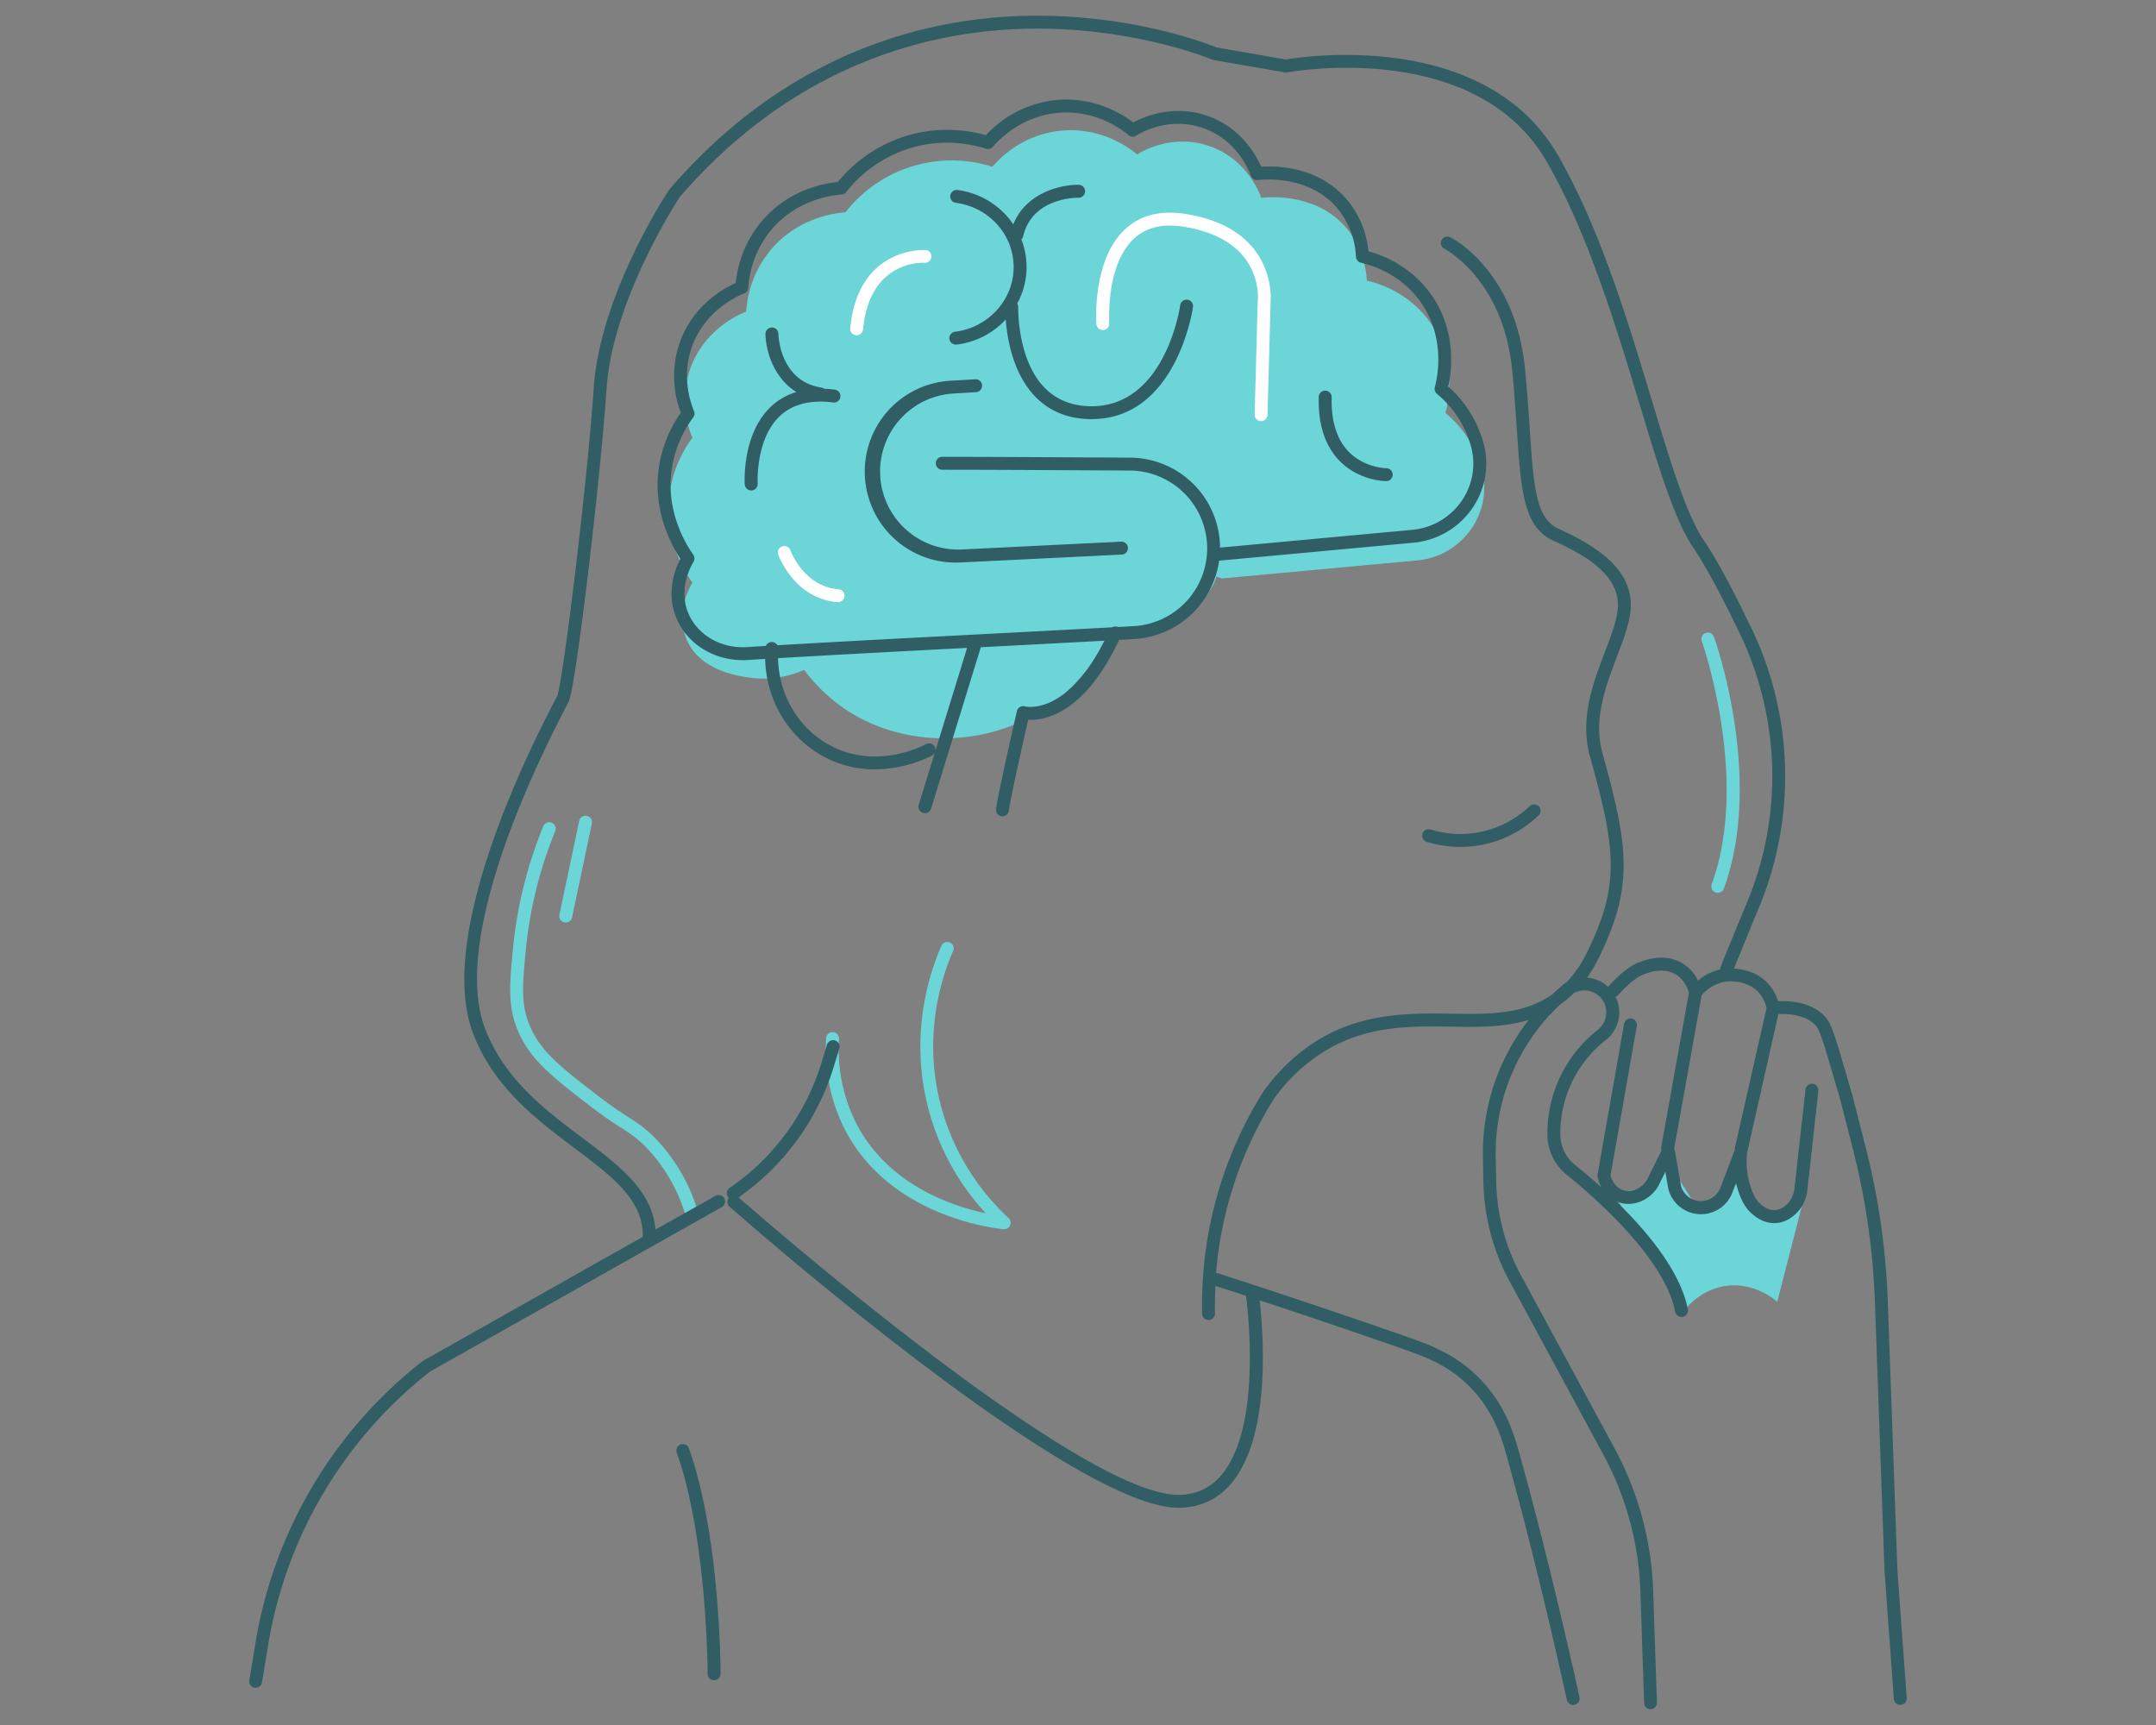 <svg id="Curbs_hunger" data-name="Curbs hunger" xmlns="http://www.w3.org/2000/svg" viewBox="0 0 1280 1024"><rect x="0" y="0" width="1280" height="1024" fill="#808080" stroke="none"/><defs><style>.cls-1{fill:#6cd5d8;}.cls-2{fill:#fff;}.cls-3{fill:#315d65;}</style></defs><title>Curbs hunge</title><path class="cls-1" d="M1052.79,723.19c-10.26-.3-19.51-10.49-18.27-22.83l-25.44,18.92-19.57-30.66c-.49,1.36-5.33,14.16-18.27,17.61a25.91,25.91,0,0,1-15-.65L1000,778a38.24,38.24,0,0,1,22.83-14.35c17.67-3.39,30.7,7.72,32.29,9.13q8.31-32.29,16.63-64.58C1069.08,717.35,1061,723.44,1052.79,723.19Z"/><path class="cls-1" d="M879.64,278.31a65.56,65.56,0,0,0-21.49-33.16c1-3.58,7.86-30.22-9.21-54-13.24-18.47-32.41-23.43-37.46-24.57-.31-5.56-1.85-18.83-11.67-30.7-18.43-22.3-48.73-18.72-51-18.42-.88-2.54-8.39-22.94-30.7-30.71s-40.69,3.47-43,4.92c-3.07-2.59-20-16.38-44.82-14.13C606,79.73,591.84,95.84,589.18,99A79.8,79.8,0,0,0,502,126c-4.51.33-27.54,2.45-44.22,22.11A63.77,63.77,0,0,0,443,185c-3.28,1.27-24.65,10-33.17,33.77-7.12,19.89-.48,37.06,1.23,41.14a72.33,72.33,0,0,0-13.51,32.55c-3.95,27.55,9.89,48.32,13.51,53.42C410,347.63,401,362.62,407.42,379c7.54,19.35,31.83,22.5,38.07,23.34a60.45,60.45,0,0,0,31.94-4.68,100.27,100.27,0,0,0,28.7,26.09c33.77,20.2,79.58,19.32,113.51-2.61,20.63-13.33,32-31.27,37.83-43.05,34.63-2.69,59.79-18.65,64.73-35.8l3.31,1.1,115.9-10.72c26.45-2.44,45-27.84,38.44-53.59Z"/><path class="cls-1" d="M389.52,676.18c-6.16-6.4-10.53-9.22-16.58-13.13-4.45-2.88-10-6.45-18.1-12.7-21.49-16.57-33.33-25.69-39.92-40.59-5.71-12.89-4.93-23.72-2.63-47a250.16,250.16,0,0,1,17.35-69.39,3.83,3.83,0,1,0-7.1-2.88A257.11,257.11,0,0,0,304.67,562c-2.2,22.19-3.53,35.57,3.24,50.86,7.38,16.67,20.51,26.79,42.26,43.56,8.36,6.44,14,10.11,18.61,13.06,5.83,3.76,9.68,6.24,15.21,12a99,99,0,0,1,22.61,38.64,3.82,3.82,0,0,0,3.64,2.65,4,4,0,0,0,1.18-.18,3.84,3.84,0,0,0,2.47-4.83A106.66,106.66,0,0,0,389.52,676.18Z"/><path class="cls-1" d="M335.09,547.55a3.53,3.53,0,0,0,.79.08,3.82,3.82,0,0,0,3.74-3l11.75-55.77a3.83,3.83,0,1,0-7.5-1.58L332.12,543A3.84,3.84,0,0,0,335.09,547.55Z"/><path class="cls-1" d="M1016.24,524.88a3.83,3.83,0,0,0,7.2,2.62c23.69-65.13-4.64-146-5.86-149.38a3.83,3.83,0,1,0-7.21,2.58C1010.65,381.51,1039,462.38,1016.24,524.88Z"/><path class="cls-1" d="M558.46,655.82c-10.48-40.3,0-74.27,7.24-90.93a3.83,3.83,0,1,0-7-3c-7.6,17.57-18.68,53.39-7.62,95.9a146.51,146.51,0,0,0,34.1,62.4c-19.52-4.08-57.92-16.6-76.88-53.44a97.63,97.63,0,0,1-10.2-50.05,3.83,3.83,0,0,0-3.61-4,3.76,3.76,0,0,0-4,3.62,105.2,105.2,0,0,0,11,54c26.43,51.36,87.45,58.71,94.32,59.38l.38,0a3.83,3.83,0,0,0,2.6-6.64A139.78,139.78,0,0,1,558.46,655.82Z"/><path class="cls-2" d="M549.38,148.38c-.41,0-40-2.14-44.6,46.45a3.82,3.82,0,0,0,3.45,4.17l.36,0a3.82,3.82,0,0,0,3.81-3.47c3.88-41,35.08-39.61,36.47-39.52a3.76,3.76,0,0,0,4.07-3.57A3.82,3.82,0,0,0,549.38,148.38Z"/><path class="cls-2" d="M497.84,349.8c-20.52-1.62-28.31-22.39-28.63-23.28a3.84,3.84,0,0,0-7.22,2.6c.39,1.07,9.73,26.3,35.24,28.32h.31a3.83,3.83,0,0,0,.3-7.65Z"/><path class="cls-2" d="M703.21,126.92c-14.44-2.19-26.26.86-35.14,9.06-19.62,18.13-17.27,54.85-17.15,56.41a3.87,3.87,0,0,0,4.09,3.55,3.83,3.83,0,0,0,3.55-4.09c0-.35-2.24-34.58,14.72-50.24,7.07-6.54,16.76-8.93,28.78-7.11,48.32,7.3,44.84,42.77,44.64,44.62l-1.84,66.93a3.84,3.84,0,0,0,3.72,3.94h.11a3.84,3.84,0,0,0,3.83-3.73l1.82-66.58C754.39,179.24,759.05,135.36,703.21,126.92Z"/><path class="cls-3" d="M1126.49,932.55l-5.72-160a433.89,433.89,0,0,0-13.26-92l-7.88-30.75c-1.48-5.14-3.35-11.55-5.53-18.91-6-20.08-7.33-24-11-27.83-4.24-4.39-12.37-9.3-27.46-8.73a28,28,0,0,0-5.58-10c-6.32-7.19-14.74-9-20.6-9.37,1.19-3,4.25-10.53,12-29.47.8-1.92,1.63-3.93,2.5-6a202.84,202.84,0,0,0-4-166.27c-11.62-24.24-21.17-41.88-28.4-52.43-10.31-15.08-19.87-46.67-30.92-83.24C966.27,189.89,950,135.91,925.19,92.58,882,17,773.36,33.62,763.42,35.32l-41.28-7.18c-4.93-2-47.46-18.8-106.2-18.8l-3.38,0c-58.15.64-142.65,19-214.95,102.88a3.47,3.47,0,0,0-.29.38c-1.68,2.51-41.14,62.28-44.85,117.93s-18.36,175.12-21.71,182.76c-.19.39-.57,1.12-1.12,2.16-21.66,41.25-69.77,143.11-48.77,198,12.28,32.11,37.77,51.24,60.25,68.13,21.74,16.32,40.51,30.41,40.51,51.71a3.56,3.56,0,0,0,.11.86L251.25,807.76a4.07,4.07,0,0,0-.48.33,267.47,267.47,0,0,0-99.16,167.59L148,997.47a3.83,3.83,0,0,0,3.16,4.4,4.46,4.46,0,0,0,.63,0,3.82,3.82,0,0,0,3.77-3.21l3.58-21.79a259.82,259.82,0,0,1,96.1-162.62l173.21-97.65a3.83,3.83,0,1,0-3.76-6.67l-35.56,20c-1.78-23.22-22-38.44-43.44-54.51-21.65-16.26-46.2-34.69-57.69-64.74-19.89-52,27.22-151.41,48.39-191.74.59-1.1,1-1.88,1.2-2.29,4.34-8.69,19.06-134,22.5-185.68,3.47-52.08,41-110.23,43.46-114C473.88,35.62,555.9,17.71,612.33,17c61.55-.7,106.78,18.15,107.23,18.34a4.06,4.06,0,0,0,.84.25L762.77,43a3.82,3.82,0,0,0,1.39,0c1.11-.22,112-20.73,154.37,53.4,24.33,42.58,40.52,96.12,54.81,143.35,11.24,37.18,20.95,69.29,31.94,85.35,7,10.23,16.35,27.53,27.81,51.41a195.2,195.2,0,0,1,3.8,160c-.88,2.08-1.71,4.1-2.52,6-12.71,30.87-13.16,32-13.18,33a30.56,30.56,0,0,0-13.09,6.58,24.55,24.55,0,0,0-8.08-9.48c-5.07-3.48-13.88-6.52-27.06-1.33-8,3.16-16.33,12.22-18.11,14.47,0,0,0,.08-.07.12a20.74,20.74,0,0,0-11.49-5.43c-.34,0-.69-.08-1-.11a97.33,97.33,0,0,0,8.82-15.8c18.9-40.09,15.09-64,.27-117.36-5.61-20.19,2-40,8.64-57.54,3.79-9.94,7.37-19.32,8.07-27.7,2-24.41-21.78-38.49-42.76-48-13.58-6.17-14.84-25.08-17.14-59.4-.7-10.35-1.48-22.08-2.74-35.12-5.67-58.54-42.89-77.8-44.47-78.59a3.83,3.83,0,0,0-3.43,6.86c.35.17,35,18.1,40.27,72.47,1.25,12.93,2,24.6,2.72,34.89,2.41,36,3.87,57.8,21.61,65.87,19.86,9,39.93,20.88,38.3,40.4-.61,7.3-4,16.19-7.59,25.61-7.1,18.61-15.14,39.7-8.86,62.32,14.56,52.4,18,74.12.18,112-2.89,6.15-6.74,14.3-14.33,22a20.67,20.67,0,0,0-3,2.25l-3.52,3.15-1.93,1.78c-17.23,11.94-37.23,11.66-60.07,11.33-23.66-.32-50.44-.72-76.7,14.4-13.1,7.55-24.66,18.13-34.49,31.68a238,238,0,0,0-36,111.25c-.45,6.87-.61,13.85-.47,20.74a3.84,3.84,0,0,0,3.83,3.76h.08a3.84,3.84,0,0,0,3.75-3.91c-.11-5.43,0-10.9.26-16.33,5.77,1.86,11.86,3.83,18.16,5.89,1.52,11.88,8.84,78.75-14.64,106.41-6.57,7.74-14.8,11.57-25.17,11.73h-.45c-59.06,0-252.41-169-261-176.57a147,147,0,0,0,56.5-77.55l3.29-10.82a3.83,3.83,0,1,0-7.33-2.24l-3.3,10.83a139.26,139.26,0,0,1-54.42,74.11,3.83,3.83,0,0,0-1,5.33,4.12,4.12,0,0,0,.48.54,3.83,3.83,0,0,0,.42,5.3c8.3,7.32,203.42,178.74,266.44,178.74h.51c12.53-.19,22.92-5,30.89-14.43,23.95-28.21,19-89.72,16.86-108.72,28.08,9.25,59.36,19.85,85.41,29,12.26,4.3,27.51,9.64,40.83,23.87s17.89,30.33,20.3,39c16.16,57.67,30.47,120.84,35.87,145.33a3.83,3.83,0,0,0,3.74,3,4,4,0,0,0,.83-.09,3.84,3.84,0,0,0,2.92-4.57c-5.42-24.55-19.77-87.89-36-145.74-2.59-9.24-7.41-26.45-22.08-42.12S848,798,835.62,793.67c-34.77-12.18-78.82-27-112.24-37.72a3.93,3.93,0,0,0-1.43-.17A230.49,230.49,0,0,1,756.4,652.16a103.54,103.54,0,0,1,32-29.33c24.43-14.07,49-13.71,72.76-13.38,16.24.24,31.89.46,46.42-4a128.45,128.45,0,0,0-27.18,81.4l.27,14.7a129.16,129.16,0,0,0,15.46,58.87L952,863.69a183.48,183.48,0,0,1,21.88,80.72l2.22,66.54a3.83,3.83,0,0,0,3.83,3.71H980a3.84,3.84,0,0,0,3.7-4l-2.23-66.54a191,191,0,0,0-22.78-84.11L902.85,756.79a121.34,121.34,0,0,1-14.55-55.36L888,686.74a120.85,120.85,0,0,1,38.1-90.3,65.29,65.29,0,0,0,5.63-4.45c1-.84,1.85-1.69,2.72-2.54a13.07,13.07,0,0,1,17.06,4.37,13.15,13.15,0,0,1-2.91,17.51A77.92,77.92,0,0,0,918.71,674a30.63,30.63,0,0,0,11.38,23.3c17.34,14,58.32,50,64.46,81.4a3.83,3.83,0,0,0,7.52-1.47c-4.36-22.28-23.66-45.75-42.59-64.16a16.8,16.8,0,0,0,2.27.86c9.28,2.78,19.82-2.61,23.87-12.09l3.09-6.17,1.76,10.08a20,20,0,0,0,37.67,3.11l2.55-6.7c.36,1.58.78,3.13,1.28,4.67,1.8,5.62,4.14,9.87,7,12.62,4.5,4.39,9.32,6.62,14.33,6.62h.43c5.61-.15,11-3.18,14.93-8.33a23.85,23.85,0,0,0,4.41-11.86l6.47-58.29a3.83,3.83,0,0,0-3.39-4.23,3.88,3.88,0,0,0-4.23,3.38L1065.4,705a16.41,16.41,0,0,1-2.91,8.09c-2.47,3.27-5.75,5.19-9,5.27-2.94.09-6.11-1.41-9.2-4.43-1.85-1.82-3.63-5.19-5-9.49a50.36,50.36,0,0,1-2.14-19.7,3.84,3.84,0,0,0,0-.76,3.55,3.55,0,0,0,.4-1l18.25-81c9.75-.37,17.41,1.85,21.77,6.37,2.37,2.46,3.57,5.69,9.21,24.69,2.19,7.34,4,13.73,5.5,18.74l7.84,30.64a426.46,426.46,0,0,1,13,90.39L1118.84,933l5.53,75.53a3.82,3.82,0,0,0,3.81,3.55h.29a3.82,3.82,0,0,0,3.54-4.1ZM978.67,698.6c-2.64,6.15-9.11,9.66-14.72,8-3.71-1.11-6.71-4.55-7.79-8.85l15.6-88.67a3.83,3.83,0,1,0-7.55-1.33l-15.73,89.42a3.77,3.77,0,0,0,0,1.42,21.62,21.62,0,0,0,2.35,6.39c-5.73-5.18-11.2-9.8-15.94-13.63a23,23,0,0,1-8.54-17.49,70.22,70.22,0,0,1,27-56.45,20.87,20.87,0,0,0,5.8-25.66,3.8,3.8,0,0,0,1.73-1.23c1.83-2.31,9-9.79,14.9-12.09,10.06-4,16.38-1.9,19.91.52a18.49,18.49,0,0,1,7,10.35L986.25,681a3.73,3.73,0,0,0,.2,2ZM1030,681.3a3.9,3.9,0,0,0,0,1.27,5,5,0,0,0-.25.52l-8.62,22.71a12.72,12.72,0,0,1-13,7.1,12.48,12.48,0,0,1-10.13-8.84l-3.68-21.19a3.87,3.87,0,0,0-.37-1.07l16.31-91a23.59,23.59,0,0,1,13.65-8c.13,0,12.75-2.12,20.4,6.59a20.49,20.49,0,0,1,4.48,9Z"/><path class="cls-3" d="M849.31,492.42a3.83,3.83,0,0,0-2.28,7.32,67.55,67.55,0,0,0,20,3,67.1,67.1,0,0,0,46.41-18.67,3.83,3.83,0,1,0-5.31-5.53,59.41,59.41,0,0,1-58.84,13.84Z"/><path class="cls-3" d="M401.24,366.06c6.09,15.64,21.89,25.82,39.78,25.82.7,0,1.4,0,2.1-.05l11.15-.67c.54,24.25,13.68,46.52,34.68,57.93a62.7,62.7,0,0,0,30.32,7.61,77,77,0,0,0,34.15-8.23,3.8,3.8,0,0,0,1.55-1.58l-9.52,30.87a3.84,3.84,0,0,0,2.54,4.79,3.69,3.69,0,0,0,1.13.17,3.84,3.84,0,0,0,3.66-2.7l29.53-95.84.61,0c24.48-1.27,49-2.55,72.76-3.84-22.54,45-46.94,39.07-47.15,39a3.82,3.82,0,0,0-4.81,2.82c-1.2,5.24-11.75,51.42-12.37,58.23a3.84,3.84,0,0,0,3.47,4.17h.35a3.83,3.83,0,0,0,3.82-3.48c.45-4.95,7.78-37.8,11.42-53.79,9.32.5,33.2-3.06,54-47.45l9-.5a54.19,54.19,0,0,0,50.38-46.52l115.36-10.66a47.74,47.74,0,0,0,34.62-20,46.59,46.59,0,0,0,7.16-38.44l-.2-.74a69.5,69.5,0,0,0-20.91-33.54c1.94-8.66,5.36-32.94-10.38-54.9-11.8-16.46-28.23-23-37-25.37a55.79,55.79,0,0,0-12.32-30.1C783.3,98.67,757.81,98.36,748.74,99c-3.1-7.17-12.06-23.32-32-30.24s-37.2.29-43.9,3.91c-6.84-5.18-23.37-15.31-45.52-13.32a65.53,65.53,0,0,0-42,20.94,84,84,0,0,0-43.92-.57,85,85,0,0,0-44,28.29c-9.54,1-29.78,5.15-45.17,23.3A67.63,67.63,0,0,0,436.8,168c-7.88,3.51-25.39,13.49-33.14,35.12-6.48,18.07-2.37,34.18.5,41.89a76.09,76.09,0,0,0-13,32.54c-3.6,25.09,6.8,45.07,12.79,54.16C401,337.35,395.4,351.1,401.24,366.06ZM555.36,445.6a3.77,3.77,0,0,0-.43-2.33,3.83,3.83,0,0,0-5.2-1.52c-1.18.65-29.3,15.73-57.12.61-18.66-10.14-30.3-30-30.69-51.66,35.51-2.09,74.29-4.12,112.24-6.1Zm-156.58-167a68.48,68.48,0,0,1,12.79-30.81,3.82,3.82,0,0,0,.46-3.76c-2.42-5.77-7.36-21.05-1.16-38.37,7.71-21.5,27.13-30,30.95-31.49a3.86,3.86,0,0,0,2.43-3.32,60,60,0,0,1,13.84-34.62c14.89-17.57,35.58-20.33,41.56-20.76a3.85,3.85,0,0,0,2.74-1.46,77.25,77.25,0,0,1,40.93-26.9,75.14,75.14,0,0,1,18.9-2.42,77.5,77.5,0,0,1,23.2,3.59,3.83,3.83,0,0,0,4.08-1.19C593.06,82.89,606.36,69,628.06,67c22.06-2,37.73,9.62,42,13.24a3.84,3.84,0,0,0,4.51.31c3.13-2,19.76-11.47,39.68-4.54s27.12,24.83,28.34,28.35a3.87,3.87,0,0,0,4.14,2.53c1.23-.16,30.23-3.82,47.5,17.07a48.86,48.86,0,0,1,10.8,28.48,3.82,3.82,0,0,0,3,3.52c6.7,1.51,23.53,6.79,35.19,23.06,15.58,21.72,9.92,46.11,8.63,50.78a3.85,3.85,0,0,0,1.25,4A61.9,61.9,0,0,1,873.33,265l.19.73a38.91,38.91,0,0,1-6,32,40.06,40.06,0,0,1-29.06,16.79L724.29,325.08c0-.53,0-1.06,0-1.59a53.75,53.75,0,0,0-53.59-51.83L639,271.49c-28.15-.15-56.3-.31-79.39-.31a3.84,3.84,0,1,0,0,7.67c23.08,0,51.21.15,79.35.3l31.71.17A46.22,46.22,0,0,1,673,371.69l-9.37.51a3.8,3.8,0,0,0-3.36.19c-25.37,1.38-51.55,2.74-77.73,4.1-40.69,2.12-82.71,4.3-121,6.55a3.82,3.82,0,0,0-6.85.41l-12,.73c-15.35.67-29.2-7.72-34.34-20.9-5.67-14.53,2.43-28.23,3.37-29.75a3.85,3.85,0,0,0-.13-4.24C406.59,322.2,395.27,303.06,398.78,278.63Z"/><path class="cls-3" d="M569.06,333.89q1.31,0,2.61-.06L666,329.2a3.83,3.83,0,0,0-.38-7.66l-94.3,4.63a46.36,46.36,0,0,1-5.09-92.58l13.23-.8a3.83,3.83,0,0,0-.47-7.65l-13.22.8a54,54,0,0,0,3.31,108Z"/><path class="cls-3" d="M446,291.13h.24a3.84,3.84,0,0,0,3.59-4.06c0-.26-1.47-26.37,13.25-40.17,7.49-7,18.11-9.71,31.56-8a3.78,3.78,0,0,0,4.29-3.31,3.84,3.84,0,0,0-3.32-4.29q-3.19-.41-6.23-.52a3.8,3.8,0,0,0-1.66-.7c-24.65-3.75-25.58-30.76-25.61-31.91a3.76,3.76,0,0,0-3.9-3.75,3.85,3.85,0,0,0-3.76,3.91c.18,9.36,4.53,25.86,18.35,34.39a37.54,37.54,0,0,0-15,8.58c-17.33,16.24-15.74,45-15.66,46.24A3.83,3.83,0,0,0,446,291.13Z"/><path class="cls-3" d="M567.07,196.91a3.83,3.83,0,0,0,.47,7.64l.47,0a47.63,47.63,0,0,0,29.09-14.88c.8,11,4.11,31.77,17.37,45.61,8.43,8.79,19.49,13.34,32.85,13.51h.75c50.65,0,60.12-65.9,60.21-66.57a3.83,3.83,0,0,0-7.6-1c-.08.6-8.66,59.94-52.64,59.94h-.62C636.19,241,627,237.21,620,230c-16.17-16.84-15.51-47.26-15.5-47.57a3.78,3.78,0,0,0-.63-2.2,44.94,44.94,0,0,0,2.49-38.12,3.79,3.79,0,0,0,1.11-1.91c5.35-23,31.83-22.88,33-22.82a3.84,3.84,0,0,0,.14-7.67c-10.63-.22-31.49,4.6-39,23.48a47.45,47.45,0,0,0-33-20.37,3.83,3.83,0,1,0-1,7.59c18.88,2.56,33.24,17.83,34.14,36.31C602.77,176.71,587.52,194.38,567.07,196.91Z"/><path class="cls-3" d="M823,285.6a3.83,3.83,0,0,0,0-7.66c-.12,0-13-.2-22.34-9.85-7.06-7.29-10.44-18.15-10.06-32.27a3.83,3.83,0,0,0-3.74-3.93h-.1a3.84,3.84,0,0,0-3.83,3.73c-.43,16.32,3.71,29.07,12.31,37.9C806.88,285.47,822.34,285.6,823,285.6Z"/><path class="cls-3" d="M404.14,857.45a3.83,3.83,0,0,0-2.34,4.89c18.09,51.1,18.31,130.45,18.31,131.24a3.83,3.83,0,1,0,7.66,0c0-3.3-.21-81.45-18.74-133.8A3.83,3.83,0,0,0,404.14,857.45Z"/></svg>